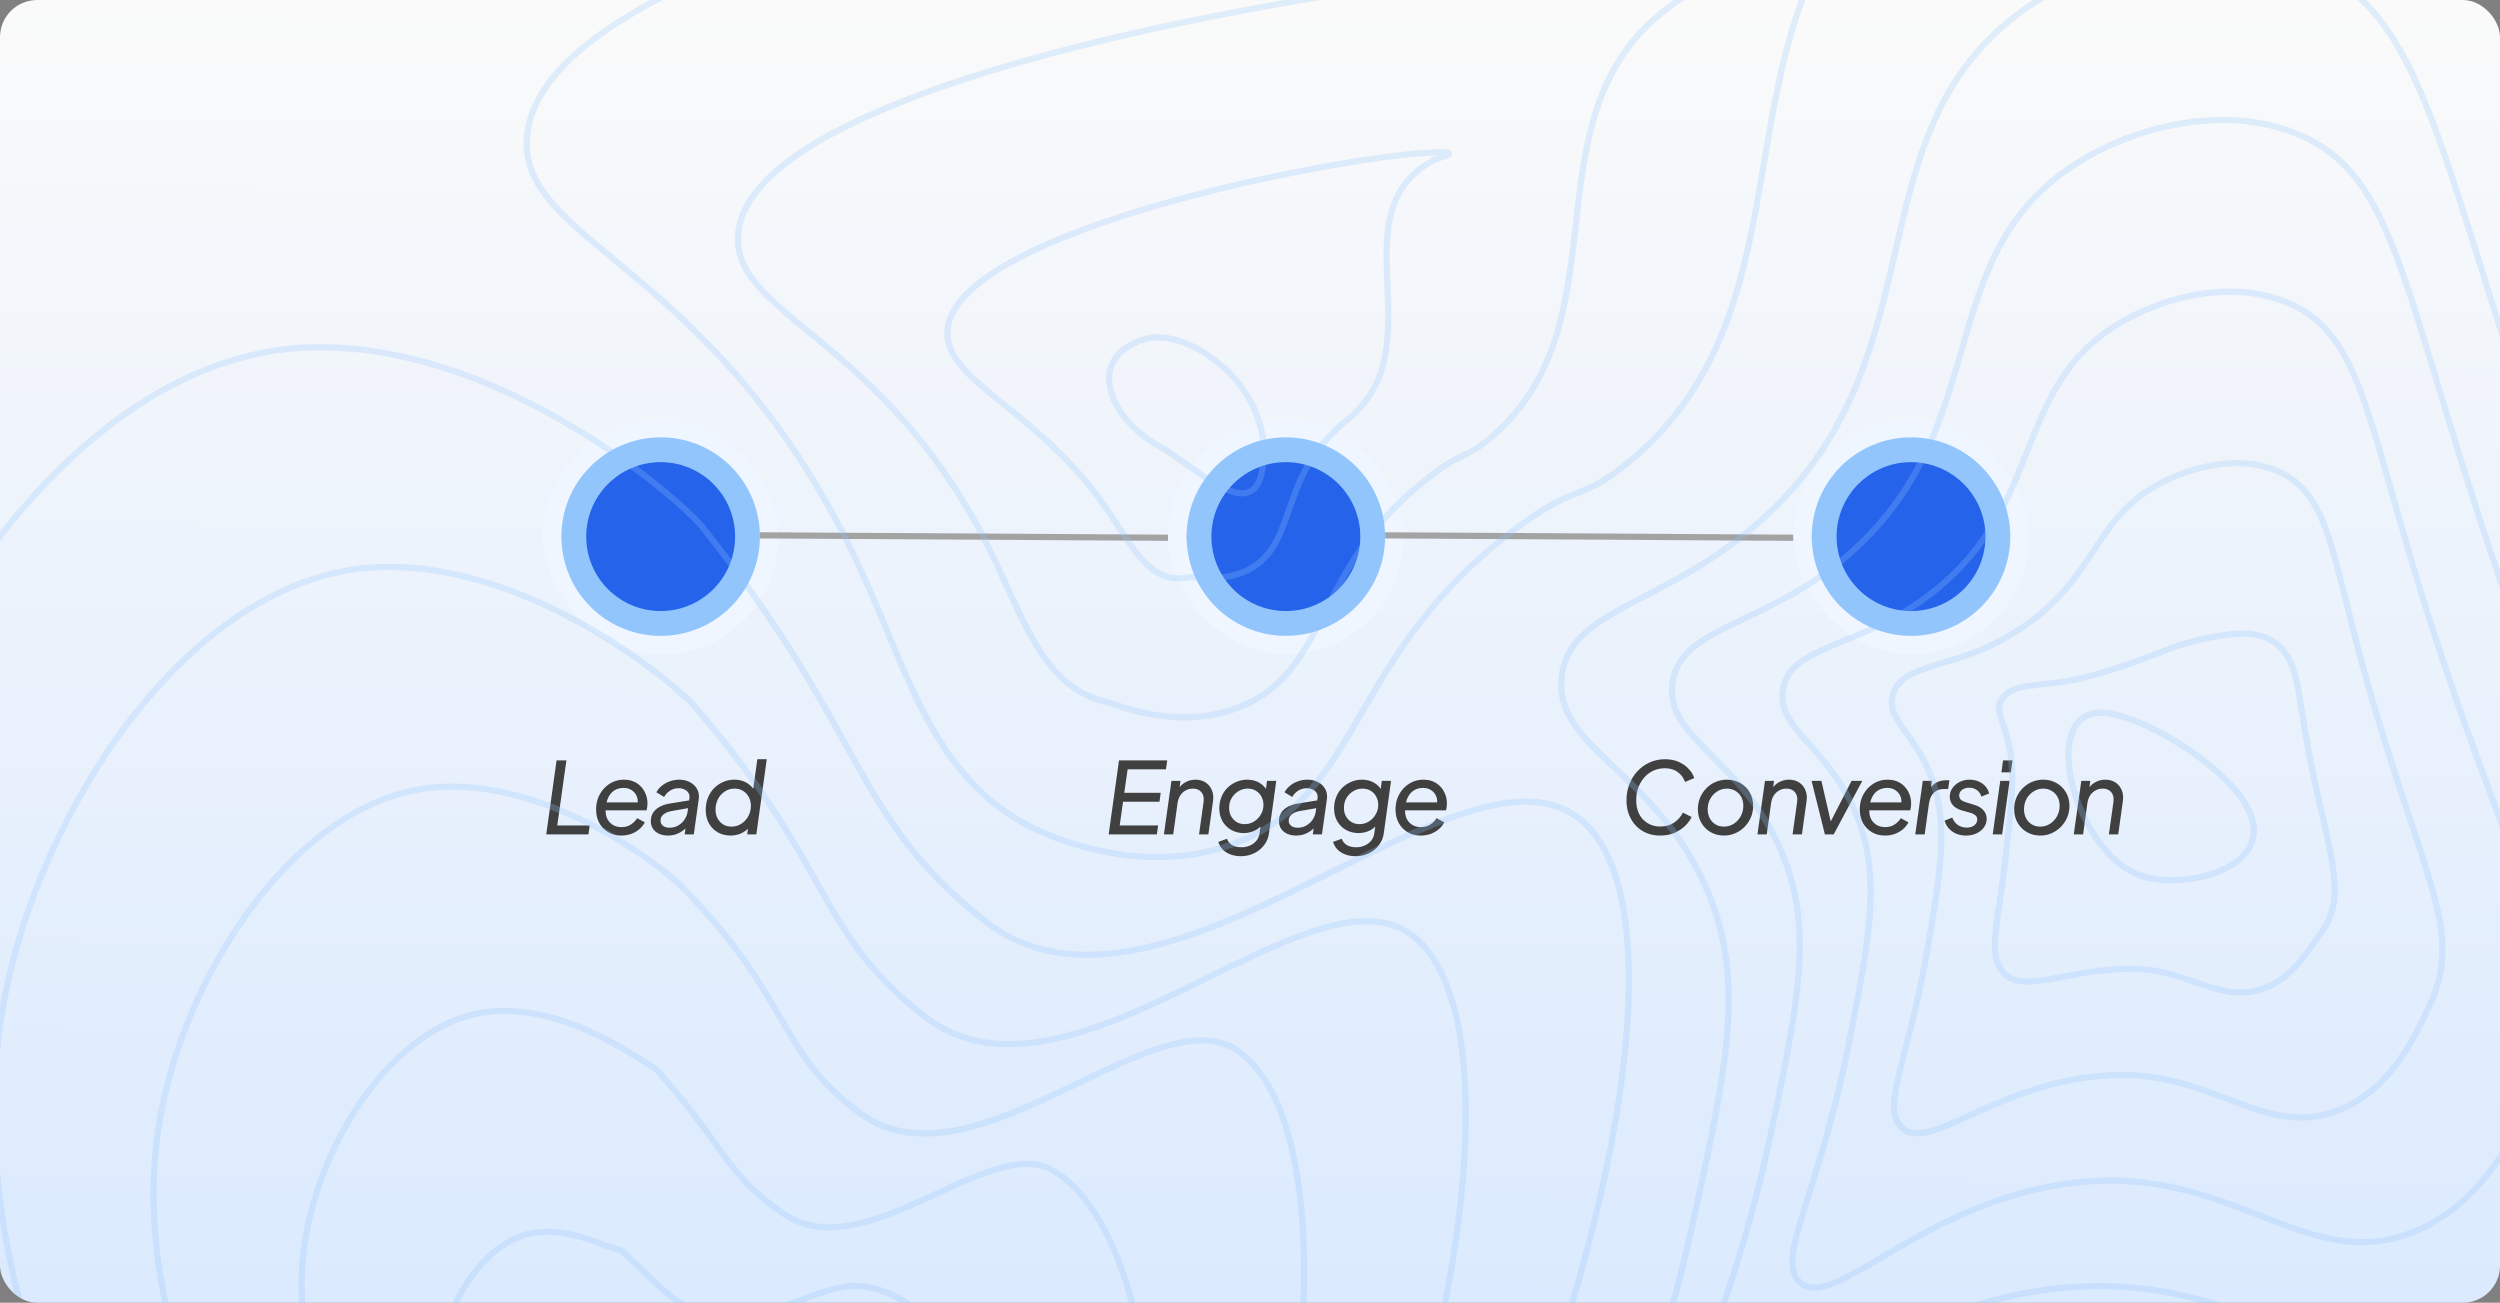 <svg width="403" height="210" viewBox="0 0 403 210" fill="none" xmlns="http://www.w3.org/2000/svg">
<rect x="0" y="0" width="403" height="210" fill="#808080" stroke="none"/>
<g clip-path="url(#clip0_192_129)">
<rect width="403" height="210" rx="6" fill="url(#paint0_linear_192_129)"/>
<path d="M88.055 134.5L89.719 122.58H91.303L89.831 133.06H95.063L94.855 134.5H88.055ZM100.153 134.692C99.353 134.692 98.649 134.511 98.041 134.148C97.433 133.785 96.953 133.289 96.601 132.66C96.26 132.02 96.089 131.295 96.089 130.484C96.089 129.833 96.196 129.22 96.409 128.644C96.633 128.068 96.948 127.556 97.353 127.108C97.769 126.66 98.244 126.313 98.777 126.068C99.321 125.812 99.918 125.684 100.569 125.684C101.38 125.684 102.068 125.865 102.633 126.228C103.198 126.591 103.63 127.065 103.929 127.652C104.228 128.228 104.377 128.857 104.377 129.54C104.377 129.721 104.361 129.913 104.329 130.116C104.297 130.319 104.265 130.489 104.233 130.628H97.161L97.241 129.348H103.465L102.713 129.908C102.852 129.364 102.841 128.879 102.681 128.452C102.521 128.015 102.254 127.668 101.881 127.412C101.508 127.145 101.065 127.012 100.553 127.012C99.903 127.012 99.359 127.172 98.921 127.492C98.495 127.801 98.169 128.239 97.945 128.804C97.732 129.359 97.625 129.999 97.625 130.724C97.625 131.257 97.737 131.721 97.961 132.116C98.196 132.511 98.505 132.815 98.889 133.028C99.273 133.231 99.7 133.332 100.169 133.332C100.756 133.332 101.257 133.199 101.673 132.932C102.1 132.655 102.446 132.308 102.713 131.892L103.945 132.564C103.742 132.959 103.454 133.321 103.081 133.652C102.708 133.972 102.27 134.228 101.769 134.42C101.268 134.601 100.729 134.692 100.153 134.692ZM107.679 134.692C107.188 134.692 106.73 134.607 106.303 134.436C105.887 134.255 105.551 133.993 105.295 133.652C105.039 133.3 104.911 132.863 104.911 132.34C104.911 131.839 105.034 131.396 105.279 131.012C105.535 130.617 105.892 130.297 106.351 130.052C106.82 129.796 107.37 129.62 107.999 129.524L111.263 128.996L111.135 130.244L108.255 130.74C107.711 130.836 107.279 131.017 106.959 131.284C106.639 131.54 106.479 131.865 106.479 132.26C106.479 132.623 106.612 132.911 106.879 133.124C107.156 133.327 107.514 133.428 107.951 133.428C108.452 133.428 108.906 133.311 109.311 133.076C109.727 132.841 110.068 132.527 110.335 132.132C110.612 131.727 110.783 131.284 110.847 130.804L111.119 128.756C111.183 128.372 111.135 128.057 110.975 127.812C110.815 127.556 110.591 127.369 110.303 127.252C110.026 127.124 109.727 127.06 109.407 127.06C108.884 127.06 108.415 127.193 107.999 127.46C107.594 127.727 107.279 128.063 107.055 128.468L105.807 127.716C106.02 127.321 106.308 126.975 106.671 126.676C107.044 126.367 107.471 126.127 107.951 125.956C108.442 125.775 108.959 125.684 109.503 125.684C110.143 125.684 110.714 125.817 111.215 126.084C111.727 126.351 112.111 126.719 112.367 127.188C112.634 127.657 112.724 128.201 112.639 128.82L111.839 134.5H110.367L110.591 132.868L110.911 133.012C110.687 133.353 110.41 133.652 110.079 133.908C109.748 134.153 109.38 134.345 108.975 134.484C108.57 134.623 108.138 134.692 107.679 134.692ZM117.762 134.692C116.983 134.692 116.29 134.516 115.682 134.164C115.074 133.801 114.599 133.311 114.258 132.692C113.927 132.063 113.762 131.348 113.762 130.548C113.762 129.865 113.874 129.231 114.098 128.644C114.333 128.047 114.658 127.529 115.074 127.092C115.501 126.655 115.991 126.313 116.546 126.068C117.111 125.812 117.719 125.684 118.37 125.684C119.127 125.684 119.778 125.844 120.322 126.164C120.877 126.473 121.303 126.895 121.602 127.428L121.346 127.732L122.082 122.388H123.602L121.922 134.5H120.45L120.69 132.66L121.09 132.9C120.759 133.476 120.295 133.919 119.698 134.228C119.101 134.537 118.455 134.692 117.762 134.692ZM117.922 133.252C118.509 133.252 119.037 133.097 119.506 132.788C119.986 132.479 120.359 132.073 120.626 131.572C120.903 131.06 121.042 130.505 121.042 129.908C121.042 129.375 120.93 128.9 120.706 128.484C120.482 128.068 120.173 127.737 119.778 127.492C119.383 127.247 118.93 127.124 118.418 127.124C117.831 127.124 117.303 127.279 116.834 127.588C116.365 127.897 115.997 128.308 115.73 128.82C115.474 129.332 115.346 129.897 115.346 130.516C115.346 131.039 115.453 131.508 115.666 131.924C115.89 132.329 116.194 132.655 116.578 132.9C116.973 133.135 117.421 133.252 117.922 133.252Z" fill="#404040"/>
<path d="M178.718 134.5L180.382 122.58H188.158L187.95 124.02H181.774L181.23 127.796H187.102L186.91 129.236H181.038L180.494 133.06H186.686L186.494 134.5H178.718ZM187.621 134.5L188.837 125.876H190.293L190.069 127.556L189.845 127.38C190.123 126.836 190.517 126.42 191.029 126.132C191.541 125.833 192.101 125.684 192.709 125.684C193.339 125.684 193.883 125.833 194.341 126.132C194.8 126.431 195.136 126.841 195.349 127.364C195.573 127.876 195.637 128.463 195.541 129.124L194.789 134.5H193.285L194.021 129.252C194.107 128.601 193.989 128.084 193.669 127.7C193.349 127.316 192.891 127.124 192.293 127.124C191.877 127.124 191.493 127.22 191.141 127.412C190.8 127.593 190.512 127.855 190.277 128.196C190.053 128.537 189.904 128.943 189.829 129.412L189.125 134.5H187.621ZM200.022 138.02C199.382 138.02 198.812 137.919 198.31 137.716C197.809 137.524 197.393 137.252 197.062 136.9C196.742 136.559 196.518 136.164 196.39 135.716L197.798 135.204C197.905 135.588 198.15 135.913 198.534 136.18C198.929 136.447 199.468 136.58 200.15 136.58C200.609 136.58 201.046 136.489 201.462 136.308C201.878 136.137 202.23 135.881 202.518 135.54C202.806 135.199 202.982 134.772 203.046 134.26L203.334 132.196L203.75 132.5C203.42 133.087 202.961 133.535 202.374 133.844C201.798 134.143 201.169 134.292 200.486 134.292C199.761 134.292 199.094 134.127 198.486 133.796C197.889 133.455 197.414 132.985 197.062 132.388C196.721 131.78 196.55 131.081 196.55 130.292C196.55 129.652 196.662 129.055 196.886 128.5C197.11 127.935 197.425 127.444 197.83 127.028C198.246 126.612 198.726 126.287 199.27 126.052C199.814 125.807 200.406 125.684 201.046 125.684C201.761 125.684 202.396 125.839 202.95 126.148C203.505 126.457 203.937 126.884 204.246 127.428L203.99 127.796L204.246 125.876H205.734L204.566 134.308C204.47 135.044 204.204 135.689 203.766 136.244C203.34 136.809 202.801 137.247 202.15 137.556C201.51 137.865 200.801 138.02 200.022 138.02ZM200.646 132.852C201.212 132.852 201.718 132.708 202.166 132.42C202.625 132.132 202.988 131.753 203.254 131.284C203.532 130.815 203.67 130.308 203.67 129.764C203.67 129.263 203.564 128.815 203.35 128.42C203.137 128.015 202.838 127.7 202.454 127.476C202.081 127.241 201.638 127.124 201.126 127.124C200.593 127.124 200.097 127.263 199.638 127.54C199.18 127.817 198.812 128.191 198.534 128.66C198.268 129.119 198.134 129.647 198.134 130.244C198.134 130.735 198.241 131.177 198.454 131.572C198.678 131.967 198.977 132.281 199.35 132.516C199.734 132.74 200.166 132.852 200.646 132.852ZM208.937 134.692C208.446 134.692 207.988 134.607 207.561 134.436C207.145 134.255 206.809 133.993 206.553 133.652C206.297 133.3 206.169 132.863 206.169 132.34C206.169 131.839 206.292 131.396 206.537 131.012C206.793 130.617 207.15 130.297 207.609 130.052C208.078 129.796 208.628 129.62 209.257 129.524L212.521 128.996L212.393 130.244L209.513 130.74C208.969 130.836 208.537 131.017 208.217 131.284C207.897 131.54 207.737 131.865 207.737 132.26C207.737 132.623 207.87 132.911 208.137 133.124C208.414 133.327 208.772 133.428 209.209 133.428C209.71 133.428 210.164 133.311 210.569 133.076C210.985 132.841 211.326 132.527 211.593 132.132C211.87 131.727 212.041 131.284 212.105 130.804L212.377 128.756C212.441 128.372 212.393 128.057 212.233 127.812C212.073 127.556 211.849 127.369 211.561 127.252C211.284 127.124 210.985 127.06 210.665 127.06C210.142 127.06 209.673 127.193 209.257 127.46C208.852 127.727 208.537 128.063 208.313 128.468L207.065 127.716C207.278 127.321 207.566 126.975 207.929 126.676C208.302 126.367 208.729 126.127 209.209 125.956C209.7 125.775 210.217 125.684 210.761 125.684C211.401 125.684 211.972 125.817 212.473 126.084C212.985 126.351 213.369 126.719 213.625 127.188C213.892 127.657 213.982 128.201 213.897 128.82L213.097 134.5H211.625L211.849 132.868L212.169 133.012C211.945 133.353 211.668 133.652 211.337 133.908C211.006 134.153 210.638 134.345 210.233 134.484C209.828 134.623 209.396 134.692 208.937 134.692ZM218.524 138.02C217.884 138.02 217.313 137.919 216.812 137.716C216.31 137.524 215.894 137.252 215.564 136.9C215.244 136.559 215.02 136.164 214.892 135.716L216.3 135.204C216.406 135.588 216.652 135.913 217.036 136.18C217.43 136.447 217.969 136.58 218.652 136.58C219.11 136.58 219.548 136.489 219.964 136.308C220.38 136.137 220.732 135.881 221.02 135.54C221.308 135.199 221.484 134.772 221.548 134.26L221.836 132.196L222.252 132.5C221.921 133.087 221.462 133.535 220.876 133.844C220.3 134.143 219.67 134.292 218.988 134.292C218.262 134.292 217.596 134.127 216.988 133.796C216.39 133.455 215.916 132.985 215.564 132.388C215.222 131.78 215.052 131.081 215.052 130.292C215.052 129.652 215.164 129.055 215.388 128.5C215.612 127.935 215.926 127.444 216.332 127.028C216.748 126.612 217.228 126.287 217.772 126.052C218.316 125.807 218.908 125.684 219.548 125.684C220.262 125.684 220.897 125.839 221.452 126.148C222.006 126.457 222.438 126.884 222.748 127.428L222.492 127.796L222.748 125.876H224.236L223.068 134.308C222.972 135.044 222.705 135.689 222.268 136.244C221.841 136.809 221.302 137.247 220.652 137.556C220.012 137.865 219.302 138.02 218.524 138.02ZM219.148 132.852C219.713 132.852 220.22 132.708 220.668 132.42C221.126 132.132 221.489 131.753 221.756 131.284C222.033 130.815 222.172 130.308 222.172 129.764C222.172 129.263 222.065 128.815 221.852 128.42C221.638 128.015 221.34 127.7 220.956 127.476C220.582 127.241 220.14 127.124 219.628 127.124C219.094 127.124 218.598 127.263 218.14 127.54C217.681 127.817 217.313 128.191 217.036 128.66C216.769 129.119 216.636 129.647 216.636 130.244C216.636 130.735 216.742 131.177 216.956 131.572C217.18 131.967 217.478 132.281 217.852 132.516C218.236 132.74 218.668 132.852 219.148 132.852ZM229.022 134.692C228.222 134.692 227.518 134.511 226.91 134.148C226.302 133.785 225.822 133.289 225.47 132.66C225.129 132.02 224.958 131.295 224.958 130.484C224.958 129.833 225.065 129.22 225.278 128.644C225.502 128.068 225.817 127.556 226.222 127.108C226.638 126.66 227.113 126.313 227.646 126.068C228.19 125.812 228.788 125.684 229.438 125.684C230.249 125.684 230.937 125.865 231.502 126.228C232.068 126.591 232.5 127.065 232.798 127.652C233.097 128.228 233.246 128.857 233.246 129.54C233.246 129.721 233.23 129.913 233.198 130.116C233.166 130.319 233.134 130.489 233.102 130.628H226.03L226.11 129.348H232.334L231.582 129.908C231.721 129.364 231.71 128.879 231.55 128.452C231.39 128.015 231.124 127.668 230.75 127.412C230.377 127.145 229.934 127.012 229.422 127.012C228.772 127.012 228.228 127.172 227.79 127.492C227.364 127.801 227.038 128.239 226.814 128.804C226.601 129.359 226.494 129.999 226.494 130.724C226.494 131.257 226.606 131.721 226.83 132.116C227.065 132.511 227.374 132.815 227.758 133.028C228.142 133.231 228.569 133.332 229.038 133.332C229.625 133.332 230.126 133.199 230.542 132.932C230.969 132.655 231.316 132.308 231.582 131.892L232.814 132.564C232.612 132.959 232.324 133.321 231.95 133.652C231.577 133.972 231.14 134.228 230.638 134.42C230.137 134.601 229.598 134.692 229.022 134.692Z" fill="#404040"/>
<path d="M267.63 134.692C266.862 134.692 266.147 134.564 265.486 134.308C264.824 134.041 264.248 133.657 263.758 133.156C263.267 132.655 262.883 132.057 262.606 131.364C262.328 130.66 262.19 129.871 262.19 128.996C262.19 128.079 262.344 127.22 262.654 126.42C262.963 125.62 263.395 124.921 263.95 124.324C264.515 123.716 265.176 123.241 265.934 122.9C266.691 122.559 267.512 122.388 268.398 122.388C269.251 122.388 269.998 122.537 270.638 122.836C271.288 123.124 271.822 123.503 272.238 123.972C272.664 124.431 272.958 124.916 273.118 125.428L271.63 126.052C271.395 125.391 271 124.857 270.446 124.452C269.902 124.047 269.208 123.844 268.366 123.844C267.704 123.844 267.091 123.972 266.526 124.228C265.971 124.484 265.486 124.847 265.07 125.316C264.654 125.785 264.328 126.335 264.094 126.964C263.87 127.583 263.758 128.26 263.758 128.996C263.758 129.849 263.918 130.596 264.238 131.236C264.568 131.865 265.027 132.356 265.614 132.708C266.2 133.06 266.878 133.236 267.646 133.236C268.499 133.236 269.235 133.028 269.854 132.612C270.472 132.196 270.947 131.657 271.278 130.996L272.686 131.7C272.451 132.212 272.094 132.697 271.614 133.156C271.134 133.615 270.558 133.988 269.886 134.276C269.214 134.553 268.462 134.692 267.63 134.692ZM277.905 134.692C277.115 134.692 276.401 134.511 275.761 134.148C275.131 133.785 274.63 133.284 274.257 132.644C273.883 132.004 273.697 131.268 273.697 130.436C273.697 129.775 273.814 129.161 274.049 128.596C274.294 128.02 274.63 127.513 275.057 127.076C275.483 126.639 275.979 126.297 276.545 126.052C277.121 125.807 277.734 125.684 278.385 125.684C279.185 125.684 279.899 125.865 280.529 126.228C281.169 126.591 281.675 127.092 282.049 127.732C282.422 128.361 282.609 129.087 282.609 129.908C282.609 130.569 282.486 131.188 282.241 131.764C281.995 132.34 281.654 132.852 281.217 133.3C280.779 133.737 280.278 134.079 279.713 134.324C279.147 134.569 278.545 134.692 277.905 134.692ZM277.889 133.252C278.486 133.252 279.019 133.097 279.489 132.788C279.958 132.479 280.331 132.073 280.609 131.572C280.886 131.06 281.025 130.5 281.025 129.892C281.025 129.359 280.913 128.884 280.689 128.468C280.465 128.052 280.15 127.727 279.745 127.492C279.35 127.247 278.897 127.124 278.385 127.124C277.809 127.124 277.281 127.279 276.801 127.588C276.331 127.887 275.958 128.287 275.681 128.788C275.414 129.289 275.281 129.849 275.281 130.468C275.281 131.001 275.393 131.481 275.617 131.908C275.841 132.324 276.15 132.655 276.545 132.9C276.939 133.135 277.387 133.252 277.889 133.252ZM283.3 134.5L284.516 125.876H285.972L285.748 127.556L285.524 127.38C285.802 126.836 286.196 126.42 286.708 126.132C287.22 125.833 287.78 125.684 288.388 125.684C289.018 125.684 289.562 125.833 290.02 126.132C290.479 126.431 290.815 126.841 291.028 127.364C291.252 127.876 291.316 128.463 291.22 129.124L290.468 134.5H288.964L289.7 129.252C289.786 128.601 289.668 128.084 289.348 127.7C289.028 127.316 288.57 127.124 287.972 127.124C287.556 127.124 287.172 127.22 286.82 127.412C286.479 127.593 286.191 127.855 285.956 128.196C285.732 128.537 285.583 128.943 285.508 129.412L284.804 134.5H283.3ZM294.169 134.5L292.025 125.876H293.609L295.289 133.172H294.729L298.473 125.876H300.201L295.593 134.5H294.169ZM303.856 134.692C303.056 134.692 302.352 134.511 301.744 134.148C301.136 133.785 300.656 133.289 300.304 132.66C299.963 132.02 299.792 131.295 299.792 130.484C299.792 129.833 299.899 129.22 300.112 128.644C300.336 128.068 300.651 127.556 301.056 127.108C301.472 126.66 301.947 126.313 302.48 126.068C303.024 125.812 303.622 125.684 304.272 125.684C305.083 125.684 305.771 125.865 306.336 126.228C306.902 126.591 307.334 127.065 307.632 127.652C307.931 128.228 308.08 128.857 308.08 129.54C308.08 129.721 308.064 129.913 308.032 130.116C308 130.319 307.968 130.489 307.936 130.628H300.864L300.944 129.348H307.168L306.416 129.908C306.555 129.364 306.544 128.879 306.384 128.452C306.224 128.015 305.958 127.668 305.584 127.412C305.211 127.145 304.768 127.012 304.256 127.012C303.606 127.012 303.062 127.172 302.624 127.492C302.198 127.801 301.872 128.239 301.648 128.804C301.435 129.359 301.328 129.999 301.328 130.724C301.328 131.257 301.44 131.721 301.664 132.116C301.899 132.511 302.208 132.815 302.592 133.028C302.976 133.231 303.403 133.332 303.872 133.332C304.459 133.332 304.96 133.199 305.376 132.932C305.803 132.655 306.15 132.308 306.416 131.892L307.648 132.564C307.446 132.959 307.158 133.321 306.784 133.652C306.411 133.972 305.974 134.228 305.472 134.42C304.971 134.601 304.432 134.692 303.856 134.692ZM308.74 134.5L309.956 125.876H311.428L311.204 127.46L311.06 127.236C311.337 126.745 311.7 126.383 312.148 126.148C312.596 125.903 313.118 125.78 313.716 125.78H314.244L314.036 127.188H313.284C312.676 127.188 312.164 127.385 311.748 127.78C311.332 128.164 311.065 128.745 310.948 129.524L310.26 134.5H308.74ZM316.925 134.692C316.36 134.692 315.837 134.596 315.357 134.404C314.888 134.201 314.488 133.919 314.157 133.556C313.827 133.193 313.597 132.772 313.469 132.292L314.701 131.796C314.893 132.297 315.192 132.692 315.597 132.98C316.013 133.268 316.488 133.412 317.021 133.412C317.533 133.412 317.944 133.289 318.253 133.044C318.573 132.788 318.733 132.473 318.733 132.1C318.733 131.823 318.632 131.599 318.429 131.428C318.227 131.247 317.944 131.108 317.581 131.012L316.317 130.66C315.667 130.479 315.165 130.196 314.813 129.812C314.472 129.417 314.301 128.948 314.301 128.404C314.301 127.903 314.445 127.449 314.733 127.044C315.021 126.628 315.405 126.297 315.885 126.052C316.376 125.807 316.915 125.684 317.501 125.684C318.291 125.684 318.968 125.887 319.533 126.292C320.109 126.687 320.483 127.225 320.653 127.908L319.405 128.404C319.256 127.945 319.005 127.593 318.653 127.348C318.312 127.103 317.907 126.98 317.437 126.98C316.957 126.98 316.568 127.097 316.269 127.332C315.971 127.567 315.821 127.865 315.821 128.228C315.821 128.505 315.907 128.729 316.077 128.9C316.259 129.071 316.525 129.209 316.877 129.316L318.237 129.732C318.888 129.924 319.384 130.217 319.725 130.612C320.077 130.996 320.253 131.46 320.253 132.004C320.253 132.505 320.109 132.959 319.821 133.364C319.533 133.769 319.133 134.095 318.621 134.34C318.12 134.575 317.555 134.692 316.925 134.692ZM321.225 134.5L322.441 125.876H323.945L322.745 134.5H321.225ZM322.633 124.5L322.889 122.58H324.409L324.153 124.5H322.633ZM328.893 134.692C328.104 134.692 327.389 134.511 326.749 134.148C326.12 133.785 325.619 133.284 325.245 132.644C324.872 132.004 324.685 131.268 324.685 130.436C324.685 129.775 324.803 129.161 325.037 128.596C325.283 128.02 325.619 127.513 326.045 127.076C326.472 126.639 326.968 126.297 327.533 126.052C328.109 125.807 328.723 125.684 329.373 125.684C330.173 125.684 330.888 125.865 331.517 126.228C332.157 126.591 332.664 127.092 333.037 127.732C333.411 128.361 333.597 129.087 333.597 129.908C333.597 130.569 333.475 131.188 333.229 131.764C332.984 132.34 332.643 132.852 332.205 133.3C331.768 133.737 331.267 134.079 330.701 134.324C330.136 134.569 329.533 134.692 328.893 134.692ZM328.877 133.252C329.475 133.252 330.008 133.097 330.477 132.788C330.947 132.479 331.32 132.073 331.597 131.572C331.875 131.06 332.013 130.5 332.013 129.892C332.013 129.359 331.901 128.884 331.677 128.468C331.453 128.052 331.139 127.727 330.733 127.492C330.339 127.247 329.885 127.124 329.373 127.124C328.797 127.124 328.269 127.279 327.789 127.588C327.32 127.887 326.947 128.287 326.669 128.788C326.403 129.289 326.269 129.849 326.269 130.468C326.269 131.001 326.381 131.481 326.605 131.908C326.829 132.324 327.139 132.655 327.533 132.9C327.928 133.135 328.376 133.252 328.877 133.252ZM334.289 134.5L335.505 125.876H336.961L336.737 127.556L336.513 127.38C336.79 126.836 337.185 126.42 337.697 126.132C338.209 125.833 338.769 125.684 339.377 125.684C340.006 125.684 340.55 125.833 341.009 126.132C341.468 126.431 341.804 126.841 342.017 127.364C342.241 127.876 342.305 128.463 342.209 129.124L341.457 134.5H339.953L340.689 129.252C340.774 128.601 340.657 128.084 340.337 127.7C340.017 127.316 339.558 127.124 338.961 127.124C338.545 127.124 338.161 127.22 337.809 127.412C337.468 127.593 337.18 127.855 336.945 128.196C336.721 128.537 336.572 128.943 336.497 129.412L335.793 134.5H334.289Z" fill="#404040"/>
<rect x="89" y="69" width="35" height="35" rx="17.5" stroke="#EFF6FF" stroke-width="3"/>
<circle cx="106.5" cy="86.5" r="14" fill="#2563EB" stroke="#93C5FD" stroke-width="4"/>
<path d="M122.5 86.297L191.279 86.704" stroke="#A3A3A3"/>
<rect x="189.779" y="69" width="35" height="35" rx="17.5" stroke="#EFF6FF" stroke-width="3"/>
<circle cx="207.279" cy="86.5" r="14" fill="#2563EB" stroke="#93C5FD" stroke-width="4"/>
<path d="M223.279 86.297L292.058 86.704" stroke="#A3A3A3"/>
<rect x="290.558" y="69" width="35" height="35" rx="17.5" stroke="#EFF6FF" stroke-width="3"/>
<circle cx="308.058" cy="86.5" r="14" fill="#2563EB" stroke="#93C5FD" stroke-width="4"/>
<path d="M104.905 224.369C93.932 224.929 86.785 233.415 91.005 241.247C99.687 257.364 154.518 270.688 159.808 263.787C165.02 256.988 127.802 223.197 104.905 224.369Z" stroke="#93C5FD" stroke-opacity="0.25" stroke-miterlimit="10"/>
<path d="M137.741 207.297C162.268 207.507 179.276 275.008 159.562 282.4C147.441 286.946 125.328 277.871 107.939 268.682C91.615 260.056 70.62 241.258 70.505 222.552C70.453 212.624 76.879 200.821 85.255 198.893C91.737 197.401 98.293 201.483 100.063 201.484C106.418 207.274 107.081 208.873 112.772 211.744C120.21 215.496 130.995 207.239 137.741 207.297Z" stroke="#93C5FD" stroke-opacity="0.25" stroke-miterlimit="10"/>
<path d="M169.461 188.53C193.302 201.677 192.216 290.934 158.201 299.318C136.538 304.658 107.921 288.553 88.9 274.758C71.427 262.086 45.734 231.542 48.889 202.162C50.72 185.089 63.312 164.679 78.912 163.081C91.346 161.808 103.43 171.102 105.714 172.305C117.175 185.074 116.924 189.379 126.566 195.811C139.333 204.321 159.5 183.027 169.461 188.53Z" stroke="#93C5FD" stroke-opacity="0.25" stroke-miterlimit="10"/>
<path d="M199.515 169.364C224.763 186.866 203.513 306.397 155.174 315.835C123.977 321.925 88.817 298.874 68.196 280.433C49.541 263.753 19.287 221.506 25.608 181.37C29.418 157.164 48.047 128.156 70.901 126.866C89.266 125.828 107.103 140.102 109.694 142.724C127.809 161.066 125.092 169.481 138.701 179.478C156.773 192.775 186.289 160.205 199.515 169.364Z" stroke="#93C5FD" stroke-opacity="0.25" stroke-miterlimit="10"/>
<path d="M227.902 150.961C254.964 172.84 213.133 322.492 150.48 333.117C109.742 339.866 68.017 309.977 45.825 286.876C25.956 266.197 -8.809 212.269 0.65 161.338C6.465 130.031 31.102 92.401 61.218 91.409C85.52 90.615 108.81 110.195 112.006 113.898C134.487 139.953 131.56 150.373 149.143 163.903C172.523 181.987 211.703 137.866 227.902 150.961Z" stroke="#93C5FD" stroke-opacity="0.25" stroke-miterlimit="10"/>
<path d="M50.548 55.976C80.778 55.426 109.509 80.292 113.33 85.099C140.114 118.806 137.084 131.219 158.613 148.34C187.322 171.169 236.335 115.41 255.292 132.562C284.411 158.908 221.801 338.82 144.788 350.403C94.537 357.961 46.196 321.093 22.456 293.32C1.371 268.657 -37.87 203.06 -25.287 141.319C-17.458 102.917 13.172 56.655 50.548 55.976Z" stroke="#93C5FD" stroke-opacity="0.25" stroke-miterlimit="10"/>
<path d="M344.878 141.088C334.438 137.23 328.419 114.544 338.903 114.892C344.959 115.091 358.321 123.036 362.185 130.005C367.628 139.813 352.062 143.745 344.878 141.088Z" stroke="#93C5FD" stroke-opacity="0.25" stroke-miterlimit="10"/>
<path d="M323.166 112.1C325.069 110.031 330.257 110.676 335.705 109.284C346.756 106.458 349.06 104.054 356.677 102.692C359.648 102.158 363.63 101.485 366.554 103.502C371.031 106.593 370.227 112.702 372.915 124.94C376.391 140.836 378.268 145.298 373.468 151.329C372.35 152.732 369.786 157.652 364.728 159.395C357.726 161.803 352.574 156.14 343.576 156.163C332.771 156.184 325.813 160.641 322.646 156.424C320.414 153.453 322.198 148.161 323.303 138.225C324.146 130.656 324.744 125.706 324.061 121.246C323.229 115.93 321.05 114.399 323.166 112.1Z" stroke="#93C5FD" stroke-opacity="0.25" stroke-miterlimit="10"/>
<path d="M305.33 111.417C307.063 107.16 314.602 107.512 322.443 103.282C338.524 94.602 336.506 83.536 349.069 77.489C354.4 74.92 361.907 73.276 367.774 76.231C376.099 80.425 375.784 90.474 382.621 113.538C391.56 143.692 397.343 151.049 391.131 163.168C389.864 165.637 385.958 175.464 376.955 178.984C364.947 183.678 356.614 172.474 340.155 173.325C321.768 174.267 310.643 186.428 306.323 181.527C303.321 178.123 307.737 170.357 310.677 153.168C312.775 140.953 313.933 133.79 311.843 126.829C309.203 118.048 303.449 116.041 305.33 111.417Z" stroke="#93C5FD" stroke-opacity="0.25" stroke-miterlimit="10"/>
<path d="M287.497 110.673C289.035 104.231 298.943 104.281 309.186 97.215C330.276 82.67 323.692 62.996 341.466 52.222C349.073 47.612 360.198 45.044 368.997 48.898C381.193 54.239 381.399 68.159 392.349 102.081C406.824 146.463 416.236 156.749 408.821 174.953C407.374 178.502 402.154 193.217 389.205 198.526C372.193 205.499 360.661 188.732 336.762 190.44C310.776 192.296 295.509 212.163 290.014 206.581C286.25 202.733 293.239 192.483 298.067 168.059C301.402 151.192 303.115 141.851 299.638 132.359C295.156 120.127 285.836 117.611 287.497 110.673Z" stroke="#93C5FD" stroke-opacity="0.25" stroke-miterlimit="10"/>
<path d="M269.633 109.902C270.981 101.285 283.237 101.012 295.897 91.124C321.97 70.691 310.772 42.459 333.832 26.931C343.693 20.285 358.459 16.799 370.191 21.539C386.265 28.036 386.902 45.843 402.036 90.596C421.94 149.235 435.032 162.45 426.458 186.706C424.823 191.332 418.287 210.919 401.401 218.034C379.372 227.265 364.669 204.952 333.313 207.521C299.729 210.277 280.311 237.87 273.673 231.61C269.141 227.324 278.709 214.581 285.424 182.926C289.99 161.402 292.263 149.897 287.404 137.865C281.068 122.192 268.184 119.169 269.633 109.902Z" stroke="#93C5FD" stroke-opacity="0.25" stroke-miterlimit="10"/>
<path d="M251.739 109.118C250.5 120.719 266.947 124.242 275.133 143.356C281.376 157.93 278.545 171.594 272.747 197.778C264.137 236.66 251.996 251.9 257.297 256.622C265.088 263.565 288.655 228.243 329.842 224.592C368.642 221.154 386.546 249.061 413.574 237.53C434.412 228.639 442.241 204.172 444.073 198.446C453.772 168.133 437.027 151.992 411.691 79.094C392.372 23.51 391.31 1.823 371.349 -5.836C356.687 -11.461 338.27 -7.054 326.163 1.624C297.819 21.928 313.662 58.743 282.578 85.019C267.515 97.752 252.89 98.325 251.739 109.118Z" stroke="#93C5FD" stroke-opacity="0.25" stroke-miterlimit="10"/>
<path d="M323.015 328.68C320.781 326.311 314.082 326.913 312.078 330.888C309.805 335.397 314.893 341.636 318.183 341.451C322.074 341.23 325.982 331.818 323.015 328.68Z" stroke="#93C5FD" stroke-opacity="0.25" stroke-miterlimit="10"/>
<path d="M321.694 356.509C327.92 353.831 332.834 346.57 340.096 333.706C347.296 320.95 350.436 311.092 348.662 309.656C347.693 308.877 343.488 310.729 340.015 311.945C333.518 314.211 325.071 310.659 322.706 310.305C314.046 309.012 310.592 311.159 305.146 315.691C302.628 317.783 296.864 322.357 292.766 328.704C286.544 338.31 274.414 337.593 274.237 342.278C274.098 346.191 284.656 350.955 291.665 353.591C301.709 357.369 312.07 360.643 321.694 356.509Z" stroke="#93C5FD" stroke-opacity="0.25" stroke-miterlimit="10"/>
<path d="M325.552 371.127C336.01 366.099 343.726 354.121 357.161 331.362C370.712 308.512 376.744 291.665 374.648 290.201C373.078 289.093 365.25 293.13 358.892 295.74C346.894 300.696 331.196 293.518 327.671 292.844C311.614 289.717 305.838 293.997 296.112 302.516C292.06 306.064 281.433 314.441 273.77 326.094C262.008 343.938 237.765 340.99 237.009 348.903C236.386 355.495 256.826 363.9 270.076 368.11C288.79 374.037 307.877 379.626 325.552 371.127Z" stroke="#93C5FD" stroke-opacity="0.25" stroke-miterlimit="10"/>
<path d="M329.393 385.652C344.09 378.281 354.576 361.563 374.206 328.926C394.077 295.963 403.015 272.174 400.621 270.639C398.431 269.225 386.99 275.432 377.757 279.453C360.275 287.127 337.312 276.291 332.631 275.279C309.219 270.218 301.071 276.706 287.073 289.241C281.486 294.241 266 306.425 254.768 323.375C237.473 349.461 201.115 344.277 199.776 355.419C198.67 364.69 228.984 376.775 248.486 382.516C275.842 390.658 303.692 398.542 329.393 385.652Z" stroke="#93C5FD" stroke-opacity="0.25" stroke-miterlimit="10"/>
<path d="M333.211 400.161C352.154 390.449 365.406 368.988 391.232 326.472C417.429 283.403 429.273 252.682 426.576 251.061C423.757 249.361 408.711 257.698 396.606 263.136C373.624 273.493 343.417 259.032 337.574 257.697C306.821 250.664 296.254 259.365 278.014 275.945C270.881 282.389 250.547 298.39 235.752 320.64C212.917 354.964 164.444 347.546 162.528 361.92C160.937 373.863 201.14 389.587 226.877 396.908C262.886 407.195 299.491 417.452 333.211 400.161Z" stroke="#93C5FD" stroke-opacity="0.25" stroke-miterlimit="10"/>
<path d="M342.508 240.105C304.421 231.085 291.478 242.071 268.948 262.642C260.286 270.551 235.085 290.346 216.724 317.894C188.36 360.464 127.765 350.806 125.269 368.408C123.19 383.044 173.287 402.385 205.26 411.289C249.937 423.725 295.287 436.355 337.022 414.662C360.212 402.607 376.225 376.409 408.251 324.01C440.757 270.827 455.503 233.179 452.519 231.474C449.059 229.498 430.433 239.949 415.448 246.81C386.965 259.845 349.514 241.764 342.508 240.105Z" stroke="#93C5FD" stroke-opacity="0.25" stroke-miterlimit="10"/>
<path d="M84.961 21.952C83.381 39.375 115.896 42.631 138.48 91.286C146.572 108.721 150.259 125.238 166.342 133.391C167.965 134.213 184.167 142.13 199.968 135.589C219.847 127.362 217.509 105.177 244.474 85.12C254.406 77.732 254.462 80.936 261.943 74.982C293.872 49.568 275.061 5.324 304.753 -21.469C318.421 -33.802 331.827 -32.936 331.391 -35.346C329.491 -45.697 89.187 -25.009 84.961 21.952Z" stroke="#93C5FD" stroke-opacity="0.25" stroke-miterlimit="10"/>
<path d="M178.798 113.279C179.868 113.508 190.69 118.342 201.074 113.435C214.2 107.243 212.115 91.459 229.635 77.473C236.084 72.321 236.004 74.319 240.783 70.128C261.172 52.243 247.097 21.799 265.82 3.846C274.487 -4.465 283.25 -3.93 282.427 -5.343C278.715 -11.77 118.688 5.808 118.946 38.621C119.042 50.926 142.305 54.947 158.91 87.357C164.95 99.135 167.677 110.899 178.798 113.279Z" stroke="#93C5FD" stroke-opacity="0.25" stroke-miterlimit="10"/>
<path d="M191.255 93.164C191.81 92.537 197.242 94.511 202.181 91.28C208.591 87.09 206.729 77.763 214.796 69.827C217.756 66.914 217.554 67.691 219.624 65.274C228.519 54.872 219.109 38.28 226.891 29.16C230.542 24.863 234.309 25.262 233.482 24.664C226.388 23.192 148.305 36.74 152.92 55.286C154.72 62.531 168.792 67.282 179.329 83.423C183.334 89.558 185.839 93.897 191.255 93.164Z" stroke="#93C5FD" stroke-opacity="0.25" stroke-miterlimit="10"/>
<path d="M203.711 73.052C203.898 61.293 191.077 52.656 184.517 54.667C174.843 57.64 178.661 67.422 186.898 71.952C193.058 75.331 203.497 86.508 203.711 73.052Z" stroke="#93C5FD" stroke-opacity="0.25" stroke-miterlimit="10"/>
</g>
<defs>
<linearGradient id="paint0_linear_192_129" x1="201.959" y1="-2.69463e-08" x2="201.414" y2="210" gradientUnits="userSpaceOnUse">
<stop stop-color="#FAFAFA"/>
<stop offset="1" stop-color="#DBEAFE"/>
</linearGradient>
<clipPath id="clip0_192_129">
<rect width="403" height="210" rx="6" fill="white"/>
</clipPath>
</defs>
</svg>
